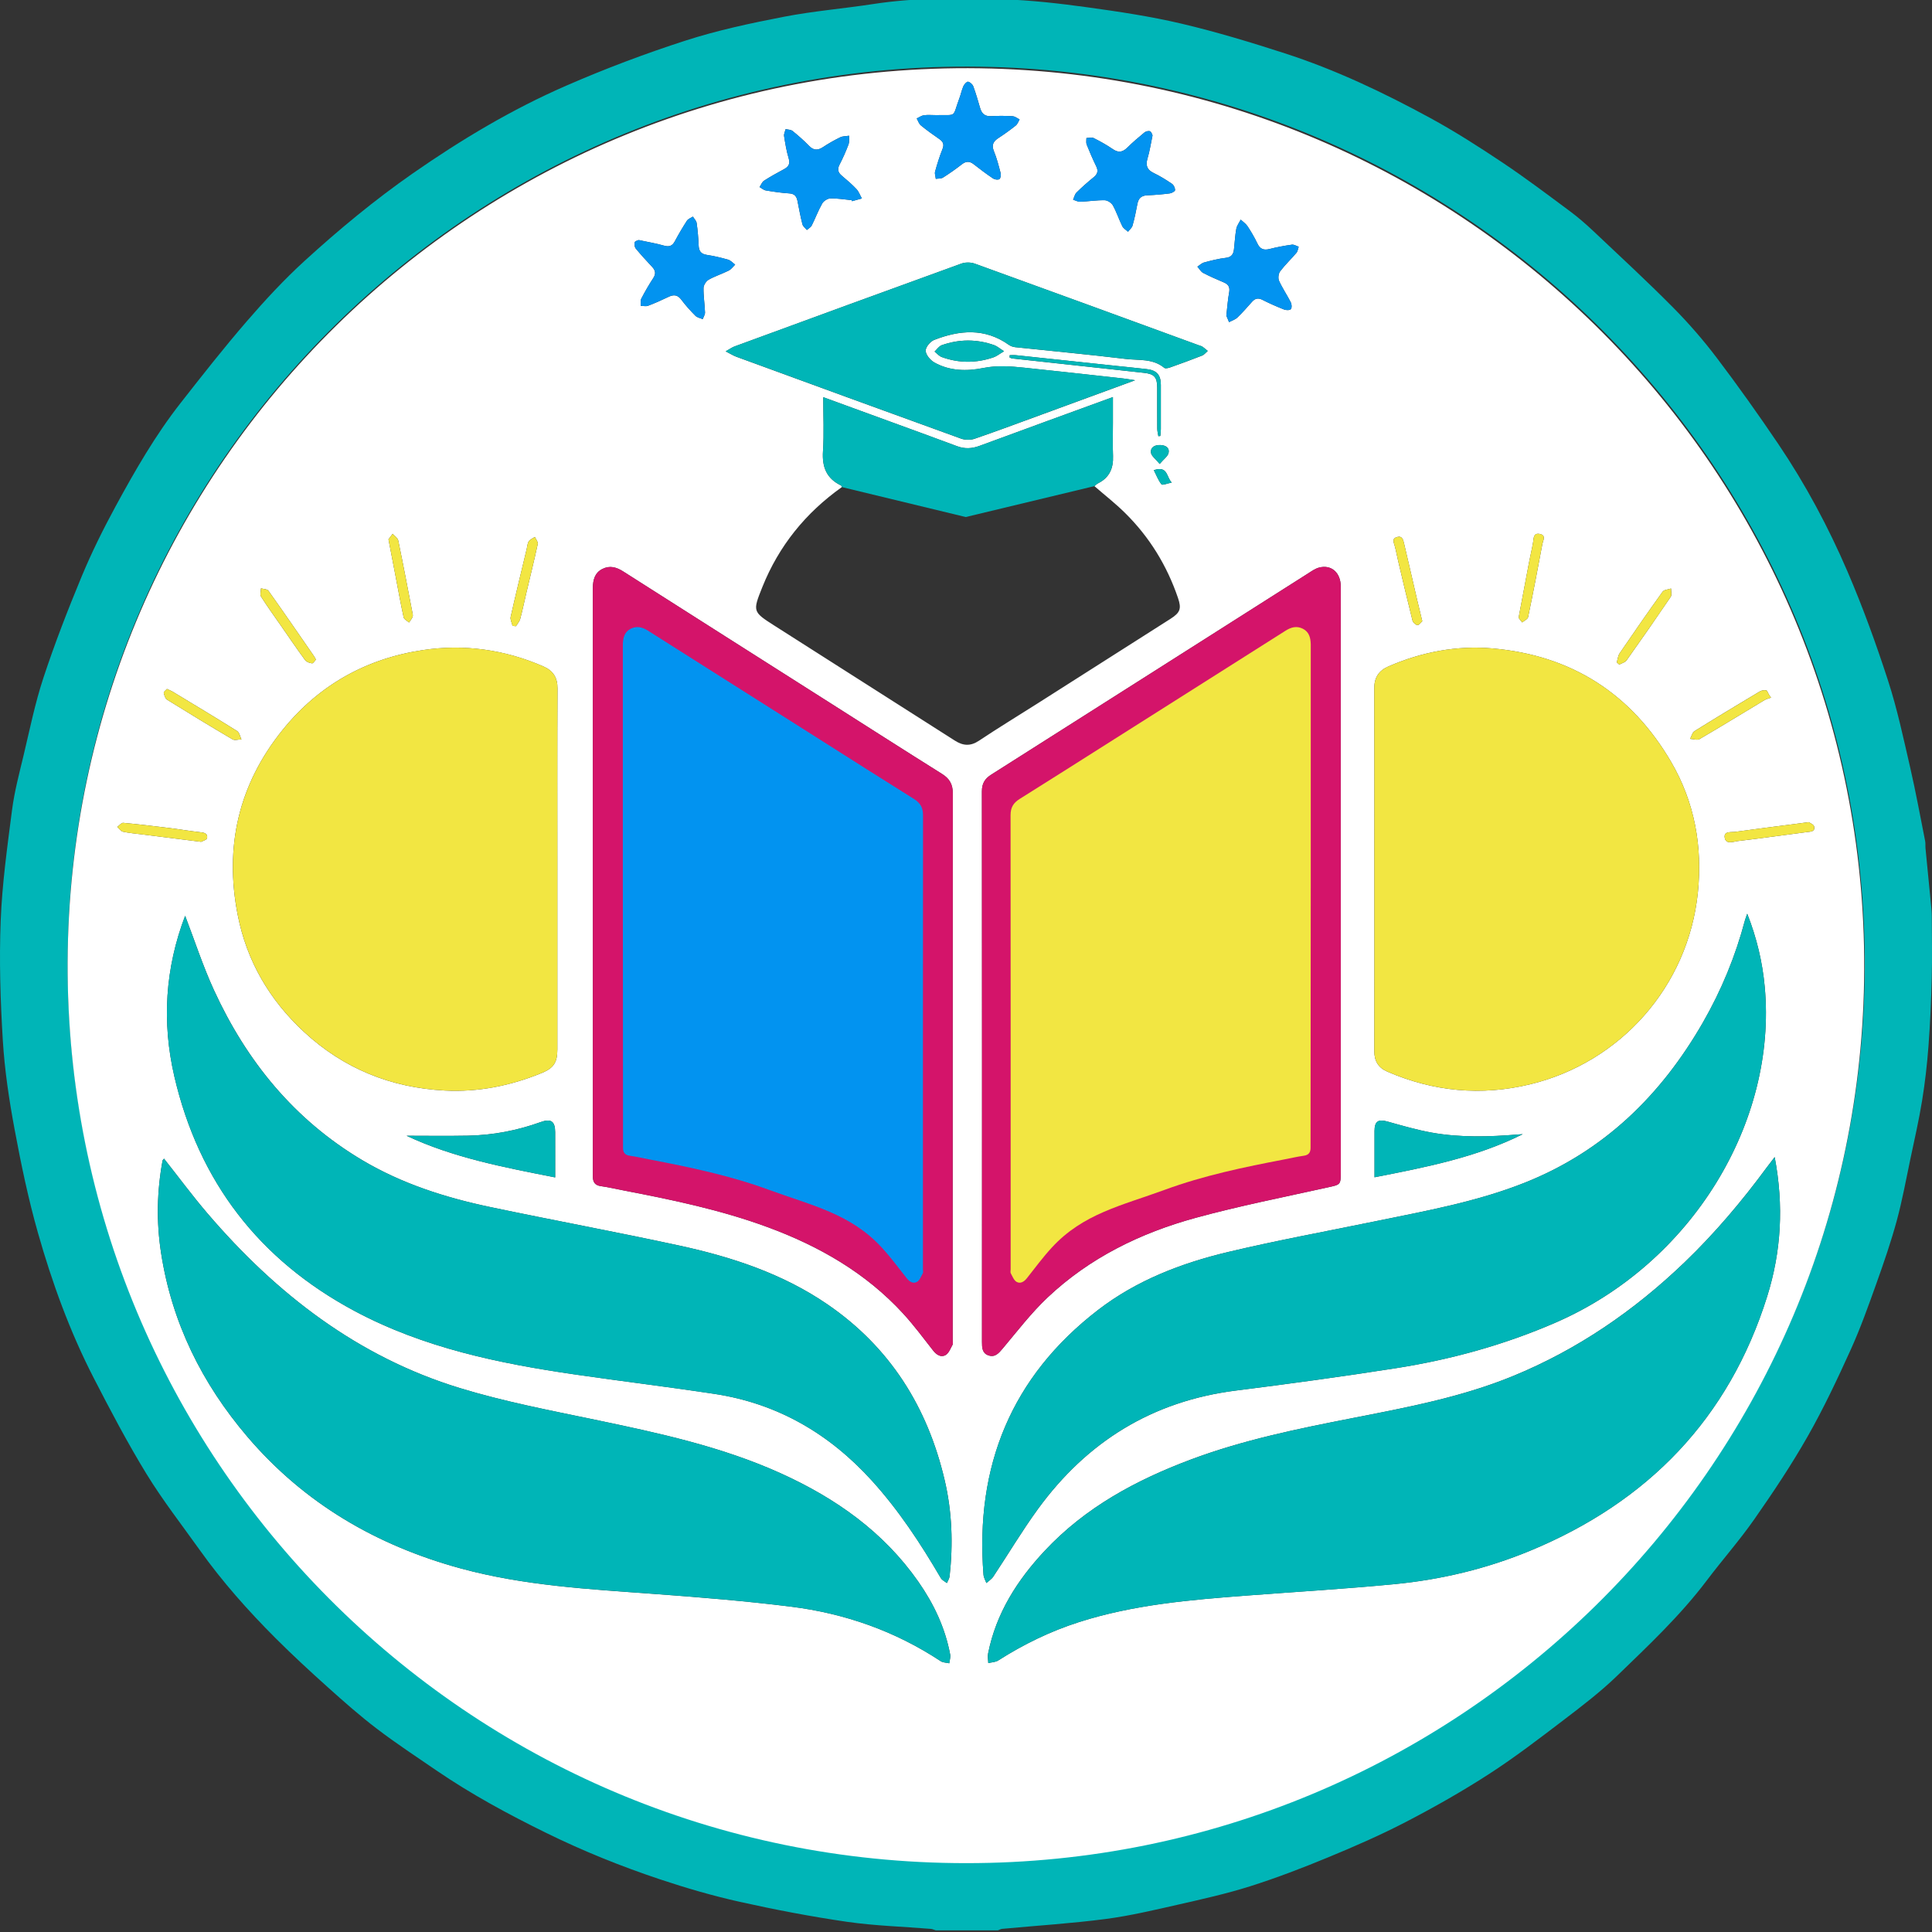 <svg width="1216" height="1216" viewBox="0 0 1216 1216" fill="none" xmlns="http://www.w3.org/2000/svg">
<rect x="0" y="0" width="1216" height="1216" fill="#333333" stroke="none"/>
<g>
<path d="M589.064 1215C588.004 1214.67 586.964 1214.13 585.883 1214.04C568.318 1212.6 550.613 1212.11 533.208 1209.6C510.551 1206.31 487.995 1201.99 465.648 1197.02C448.663 1193.23 431.858 1188.35 415.343 1182.83C390.856 1174.66 366.949 1165.02 343.703 1153.59C319.866 1141.88 296.609 1129.31 274.692 1114.33C262.109 1105.72 249.355 1097.33 237.241 1088.1C226.568 1079.98 216.465 1071.05 206.472 1062.08C195.229 1051.99 184.096 1041.73 173.413 1031.04C156.158 1013.79 139.953 995.555 125.759 975.644C114.415 959.72 102.332 944.245 92.149 927.601C80.155 908 69.432 887.59 58.909 867.14C43.945 838.059 32.802 807.349 23.889 775.979C17.787 754.501 13.216 732.522 9.135 710.554C5.714 692.152 2.913 673.5 1.772 654.838C0.242 629.803 -0.548 604.607 0.432 579.572C1.342 556.235 4.593 532.967 7.584 509.76C9.065 498.301 12.066 487.022 14.766 475.743C18.697 459.319 22.028 442.666 27.31 426.661C34.402 405.162 42.614 383.993 51.297 363.074C57.569 347.968 64.861 333.223 72.673 318.847C84.937 296.279 97.74 273.961 113.645 253.681C127.229 236.338 140.843 218.985 155.247 202.321C166.751 189.004 178.784 175.987 191.778 164.138C213.314 144.497 235.731 125.906 259.758 109.162C290.337 87.863 322.166 68.841 356.246 53.986C380.803 43.276 405.991 33.766 431.488 25.544C451.634 19.04 472.54 14.595 493.366 10.559C511.922 6.962 530.867 5.423 549.573 2.546C576.721 -1.63 604.059 -1.35 631.327 -0.441C649.052 0.149 666.797 2.167 684.382 4.594C704.258 7.332 724.184 10.309 743.679 14.904C765.576 20.069 787.192 26.623 808.608 33.546C840.488 43.846 870.697 58.212 900.045 74.186C915.7 82.708 930.774 92.368 945.609 102.279C960.173 112.009 974.177 122.599 988.241 133.039C993.553 136.975 998.544 141.39 1003.36 145.926C1020.03 161.671 1036.9 177.245 1053.03 193.529C1062.92 203.51 1072.21 214.229 1080.69 225.428C1094.07 243.091 1106.92 261.193 1119.33 279.565C1136.39 304.831 1150.77 331.724 1162.79 359.667C1172.43 382.065 1180.78 405.102 1188.31 428.3C1194.1 446.132 1198.01 464.614 1202.23 482.916C1205.78 498.321 1208.62 513.906 1211.7 529.421C1211.99 530.869 1211.77 532.408 1211.91 533.896C1213.13 546.554 1214.39 559.212 1215.61 571.869C1215.77 573.518 1215.87 575.186 1215.87 576.844C1215.9 589.662 1216.17 602.489 1215.84 615.307C1215.47 629.703 1214.86 644.109 1213.78 658.474C1212.92 669.973 1211.6 681.472 1209.75 692.851C1207.77 705.039 1205 717.097 1202.45 729.185C1199.69 742.273 1197.31 755.46 1193.81 768.347C1190.22 781.534 1185.75 794.511 1181.15 807.399C1176.1 821.525 1171.07 835.731 1164.89 849.378C1156.52 867.86 1147.84 886.302 1137.82 903.924C1127.62 921.877 1116.1 939.14 1104.26 956.083C1094.9 969.5 1083.99 981.818 1074.13 994.895C1057.52 1016.9 1037.49 1035.69 1017.81 1054.75C1007.39 1064.84 995.733 1073.74 984.17 1082.56C968.785 1094.29 953.381 1106.11 937.146 1116.6C920.241 1127.52 902.646 1137.5 884.771 1146.78C868.836 1155.05 852.291 1162.25 835.686 1169.11C819.662 1175.74 803.417 1181.96 786.892 1187.2C772.068 1191.89 756.813 1195.29 741.629 1198.74C726.434 1202.18 711.2 1205.82 695.775 1207.83C674.199 1210.63 652.433 1211.99 630.746 1214.02C629.836 1214.11 628.966 1214.64 628.076 1214.97H589.064V1215ZM608.42 1171.47C916.64 1171.6 1168.57 923.955 1173.61 616.206C1178.73 303.092 928.484 46.573 616.852 41.968C300.42 37.282 43.985 291.334 42.574 604.258C41.164 916.032 293.998 1171.68 608.42 1171.47Z" fill="#00B5B7"/>
<path d="M608.242 1172.66C293.913 1172.87 41.153 917.169 42.562 605.355C43.972 292.383 300.333 38.292 616.673 42.978C928.213 47.594 1178.38 304.153 1173.26 617.306C1168.23 925.102 916.372 1172.79 608.242 1172.66ZM843.883 554.447V498.014C843.883 455.059 843.893 412.104 843.873 369.16C843.873 360.457 838.013 355.221 830.253 357.229C827.763 357.869 825.493 359.528 823.263 360.946C756.813 403.142 690.393 445.397 623.913 487.542C619.823 490.13 618.013 493.138 618.013 498.074C618.113 613.609 618.102 729.153 618.062 844.688C618.062 848.186 618.203 851.663 621.983 853.032C626.143 854.54 628.503 851.863 631.062 848.815C640.262 837.874 649.013 826.394 659.363 816.632C685.803 791.672 717.793 776.025 752.513 766.523C779.863 759.039 807.773 753.543 835.483 747.399C843.813 745.55 843.893 745.9 843.893 737.257C843.893 676.327 843.893 615.397 843.893 554.457L843.883 554.447ZM373.133 554.697C373.133 615.297 373.133 675.897 373.133 736.497C373.133 737.826 373.133 739.165 373.133 740.494C373.133 743.951 374.443 746.05 378.233 746.569C383.163 747.249 388.023 748.408 392.913 749.347C423.443 755.222 453.863 761.567 483.133 772.358C515.573 784.318 544.983 801.154 568.562 826.883C575.293 834.227 581.233 842.301 587.403 850.144C589.513 852.822 592.322 854.49 595.122 852.882C597.182 851.703 598.273 848.685 599.543 846.357C599.963 845.588 599.622 844.399 599.622 843.4C599.622 728.694 599.603 613.978 599.693 499.273C599.693 493.637 597.622 490.04 592.872 487.073C568.892 472.055 545.063 456.788 521.173 441.61C478.183 414.303 435.173 387.015 392.223 359.647C387.973 356.94 383.753 355.761 379.103 358.109C374.303 360.537 373.242 365.023 373.122 369.889C373.092 371.218 373.122 372.557 373.122 373.886C373.122 434.156 373.122 494.417 373.122 554.687L373.133 554.697ZM1116.99 728.264C1114.88 731.022 1113.46 732.801 1112.11 734.629C1096.39 755.981 1079.35 776.185 1060.19 794.57C1028.53 824.945 992.953 849.395 952.233 866.101C919.573 879.5 885.082 885.915 850.672 892.659C816.432 899.364 782.273 906.348 749.473 918.648C714.983 931.577 683.123 948.763 657.613 976.001C640.283 994.505 626.973 1015.32 621.923 1040.62C621.533 1042.58 621.973 1044.69 622.023 1046.74C624.123 1046.22 626.543 1046.21 628.273 1045.1C644.203 1034.94 661.033 1026.74 679.033 1020.97C713.553 1009.91 749.343 1006.93 785.173 1004.21C816.023 1001.87 846.923 1000.03 877.703 997.063C907.103 994.225 935.773 987.341 963.083 976.031C1037.09 945.376 1088.14 892.949 1112.27 815.922C1121.08 787.795 1122.8 758.949 1116.98 728.264H1116.99ZM103.243 729.253C102.723 729.903 102.383 730.133 102.333 730.423C98.743 749.717 98.382 769.131 101.353 788.475C108.103 832.359 127.063 870.697 155.723 904.289C191.523 946.245 236.993 972.723 289.923 987.161C329.693 998.012 370.543 1000.21 411.343 1003.19C440.183 1005.3 469.043 1007.64 497.733 1011.22C531.633 1015.45 563.353 1026.56 592.062 1045.53C593.523 1046.5 595.653 1046.45 597.473 1046.87C597.683 1045.02 598.363 1043.1 598.033 1041.35C594.893 1024.56 587.733 1009.46 578.023 995.555C556.123 964.19 526.103 943.058 491.703 927.44C454.193 910.414 414.273 901.881 374.233 893.528C345.803 887.603 317.113 882.128 289.403 873.645C225.083 853.961 173.923 814.334 130.683 763.835C121.183 752.744 112.493 740.974 103.233 729.253H103.243ZM865.032 547.203C865.032 585.342 865.073 623.47 864.993 661.609C864.983 667.804 867.492 672.021 873.182 674.479C902.242 687.038 932.193 689.916 963.003 682.482C1019.78 668.783 1062.5 621.052 1068.63 561.871C1071.63 532.905 1066.65 504.958 1051.77 479.499C1026.65 436.524 989.053 412.464 939.463 408.118C916.863 406.139 894.893 410.336 873.953 419.418C867.703 422.126 864.943 426.482 864.963 433.297C865.083 471.266 865.022 509.234 865.022 547.203H865.032ZM350.802 547.703C350.802 509.564 350.713 471.426 350.883 433.297C350.913 426.393 348.133 422.106 341.923 419.408C317.583 408.847 292.133 405.25 266.063 409.177C230.413 414.542 200.643 431.199 177.883 459.385C150.143 493.747 141.153 532.925 149.643 576.009C155.363 605.026 169.703 629.466 191.393 649.529C216.343 672.61 246.073 684.59 279.843 686.379C300.973 687.498 321.323 683.381 340.893 675.378C348.393 672.31 350.793 668.823 350.793 660.62C350.793 622.981 350.793 585.342 350.793 547.713L350.802 547.703ZM1099.71 575.11C1099.03 577.069 1098.58 578.108 1098.29 579.197C1092.31 601.808 1083.47 623.281 1071.83 643.534C1045.5 689.346 1009.53 724.547 959.733 744.371C929.273 756.491 897.163 762.196 865.263 768.751C834.513 775.066 803.603 780.741 773.073 787.985C743.613 794.979 715.312 805.87 691.122 824.495C636.472 866.571 613.683 922.914 619.013 991.128C619.153 992.917 620.203 994.625 620.823 996.374C622.283 995.045 624.103 993.946 625.163 992.347C634.553 978.219 643.233 963.591 653.203 949.892C684.093 907.427 725.252 881.868 777.872 875.223C811.512 870.977 845.123 866.401 878.623 861.145C913.203 855.719 946.753 846.487 979.013 832.479C1065.24 795.029 1118.57 705.883 1110.73 621.122C1109.3 605.665 1105.82 590.687 1099.72 575.12L1099.71 575.11ZM116.523 576.399C103.953 609.342 101.773 643.294 109.763 677.616C125.153 743.781 163.163 793.021 223.093 825.095C266.573 848.366 314.063 858.157 362.273 865.152C391.393 869.378 420.623 872.895 449.713 877.322C489.303 883.337 521.883 902.311 548.673 931.817C565.683 950.551 579.443 971.504 592.153 993.236C592.933 994.575 594.673 995.345 595.963 996.384C596.553 994.965 597.522 993.596 597.682 992.127C599.952 971.794 599.243 951.531 594.583 931.627C583.813 885.635 560.203 847.966 520.833 820.978C492.493 801.554 460.433 791.063 427.283 783.898C387.823 775.356 348.103 768.032 308.593 759.718C280.333 753.773 252.943 745.04 227.953 730.173C185.143 704.714 155.153 667.834 134.613 623.071C127.663 607.913 122.493 591.946 116.533 576.399H116.523ZM700.473 249.918C671.703 260.429 644.053 270.461 616.473 280.652C611.703 282.411 607.203 282.631 602.423 280.852C587.943 275.447 573.423 270.181 558.913 264.875C545.543 259.979 532.163 255.103 518.153 249.998C518.153 261.798 518.723 272.939 517.983 284C517.323 293.971 520.232 301.235 529.432 305.602C529.642 305.702 529.683 306.151 529.863 306.591C507.113 322.718 490.212 343.551 479.802 369.539C473.692 384.797 473.693 385.027 487.293 393.699C525.183 417.86 563.113 441.97 601.003 466.15C606.123 469.417 610.773 469.807 616.163 466.21C628.293 458.116 640.773 450.533 653.093 442.709C680.943 425.004 708.783 407.288 736.613 389.553C742.803 385.606 743.753 383.168 741.423 376.334C734.463 355.911 723.422 337.935 708.052 322.788C702.072 316.883 695.403 311.687 688.833 305.982C689.613 305.362 690.283 304.613 691.133 304.193C698.283 300.626 700.833 294.731 700.533 286.997C700.253 280.013 700.473 273.009 700.473 266.014C700.473 260.919 700.473 255.813 700.473 249.938V249.918ZM714.363 239.336C710.963 238.817 709.003 238.447 707.023 238.227C686.193 235.929 665.373 233.591 644.523 231.423C635.973 230.534 627.593 229.874 618.793 231.653C608.593 233.711 597.733 233.581 588.133 228.176C585.583 226.737 582.753 223.419 582.613 220.832C582.493 218.573 585.513 214.916 587.963 213.957C603.953 207.742 619.853 206.334 634.883 216.995C636.033 217.814 637.563 218.374 638.973 218.523C662.133 220.991 685.323 223.12 708.443 225.917C716.663 226.917 725.602 225.518 732.802 231.533C733.502 232.112 735.382 231.653 736.552 231.243C743.282 228.855 750.003 226.417 756.643 223.799C757.983 223.27 758.993 221.881 760.153 220.882C759.063 219.992 758.023 219.023 756.863 218.244C756.193 217.794 755.332 217.624 754.552 217.334C707.582 200.169 660.623 182.963 613.593 165.967C611.063 165.047 607.633 164.998 605.113 165.907C557.463 183.163 509.882 200.608 462.302 218.064C460.742 218.633 459.362 219.673 456.742 221.141C459.772 222.69 461.522 223.829 463.432 224.529C510.552 241.774 557.683 259.02 604.883 276.076C607.433 276.995 610.843 277.045 613.403 276.166C627.853 271.2 642.173 265.835 656.533 260.589C675.393 253.685 694.243 246.76 714.383 239.366L714.363 239.336ZM771.863 198.68C772.153 199.379 772.863 201.068 773.562 202.756C775.332 201.807 777.413 201.188 778.812 199.849C782.053 196.751 785.012 193.344 787.992 189.987C789.912 187.819 791.843 187.339 794.573 188.728C799.003 190.976 803.573 192.984 808.203 194.813C809.473 195.313 811.793 195.343 812.463 194.573C813.183 193.734 813.013 191.476 812.403 190.257C810.073 185.67 807.123 181.394 805.023 176.718C804.293 175.109 804.663 172.172 805.733 170.743C808.833 166.646 812.633 163.079 815.963 159.152C816.803 158.163 816.933 156.584 817.393 155.285C815.963 154.826 814.452 153.807 813.122 153.997C808.372 154.666 803.632 155.555 798.992 156.734C795.292 157.674 793.043 156.714 791.383 153.227C789.603 149.49 787.493 145.883 785.223 142.426C784.153 140.787 782.363 139.628 780.893 138.25C779.943 140.158 778.503 141.976 778.133 143.985C777.353 148.211 777.173 152.558 776.673 156.844C776.323 159.922 775.142 161.89 771.492 162.3C766.912 162.809 762.373 163.988 757.903 165.187C756.353 165.597 755.053 166.936 753.643 167.845C754.843 169.184 755.783 170.993 757.273 171.782C761.523 174.02 765.973 175.909 770.393 177.807C773.323 179.056 774.213 180.934 773.613 184.132C772.783 188.528 772.503 193.014 771.853 198.69L771.863 198.68ZM536.052 126C536.112 126.209 536.182 126.419 536.242 126.629C538.312 126.06 540.393 125.48 542.463 124.91C541.333 122.912 540.543 120.594 539.013 118.965C536.183 115.948 532.983 113.26 529.812 110.572C527.443 108.564 526.883 106.556 528.393 103.638C530.523 99.521 532.413 95.265 534.043 90.928C534.663 89.28 534.323 87.271 534.413 85.423C532.533 85.733 530.452 85.633 528.812 86.432C525.082 88.231 521.463 90.309 518.003 92.587C514.713 94.745 512.093 94.765 509.223 91.798C505.993 88.46 502.473 85.383 498.863 82.455C497.783 81.586 495.963 81.616 494.483 81.236C494.123 82.705 493.293 84.244 493.503 85.623C494.233 90.359 495.023 95.125 496.403 99.701C497.463 103.208 496.243 104.977 493.393 106.516C489.163 108.804 484.923 111.112 480.893 113.72C479.623 114.539 478.993 116.358 478.073 117.726C479.373 118.456 480.603 119.625 481.983 119.855C486.883 120.674 491.833 121.413 496.783 121.723C500.173 121.933 501.393 123.711 501.963 126.619C502.913 131.485 503.812 136.381 505.052 141.177C505.402 142.516 506.873 143.565 507.823 144.744C508.863 143.825 510.303 143.106 510.883 141.956C513.193 137.37 514.973 132.514 517.503 128.068C518.413 126.479 520.883 124.92 522.673 124.881C527.123 124.781 531.583 125.56 536.043 125.99L536.052 126ZM402.003 151.079C401.543 151.309 399.783 151.648 399.503 152.478C399.113 153.627 399.403 155.515 400.173 156.455C403.443 160.431 406.953 164.228 410.473 167.995C412.563 170.233 412.963 172.301 411.163 175.039C408.433 179.196 405.953 183.522 403.653 187.929C403.003 189.178 403.363 190.946 403.253 192.475C404.803 192.495 406.523 192.974 407.863 192.465C412.203 190.816 416.453 188.928 420.633 186.909C423.933 185.311 426.433 185.421 428.823 188.638C431.493 192.225 434.533 195.572 437.693 198.75C438.803 199.869 440.723 200.189 442.273 200.878C442.793 199.469 443.783 198.04 443.733 196.651C443.553 191.516 442.713 186.38 442.793 181.264C442.823 179.466 444.402 176.978 445.992 176.068C450.012 173.79 454.513 172.381 458.663 170.303C460.243 169.514 461.383 167.835 462.713 166.556C461.243 165.487 459.913 163.908 458.273 163.439C453.833 162.15 449.283 161.101 444.713 160.401C440.923 159.812 439.853 157.713 439.713 154.256C439.523 149.62 439.133 144.964 438.473 140.378C438.273 138.949 436.923 137.68 436.103 136.331C434.823 137.18 433.113 137.75 432.353 138.929C429.643 143.096 427.123 147.402 424.783 151.788C423.173 154.806 421.223 155.555 417.883 154.596C412.963 153.187 407.873 152.348 402.003 151.089V151.079ZM725.413 85.193C725.123 84.664 724.772 83.055 723.872 82.645C722.972 82.236 721.213 82.645 720.363 83.335C716.633 86.392 712.953 89.54 709.513 92.927C706.603 95.794 703.943 96.294 700.423 93.876C696.603 91.258 692.503 88.97 688.363 86.892C687.143 86.282 685.333 86.852 683.793 86.872C683.823 88.251 683.483 89.779 683.963 90.978C685.803 95.595 687.773 100.181 689.953 104.647C691.363 107.535 690.862 109.523 688.372 111.541C684.622 114.579 680.993 117.786 677.562 121.174C676.442 122.273 676.103 124.161 675.403 125.68C676.893 126.139 678.393 127.019 679.853 126.969C685.003 126.769 690.143 125.94 695.273 126.02C697.053 126.05 699.542 127.648 700.432 129.237C702.762 133.413 704.242 138.06 706.372 142.366C707.072 143.775 708.733 144.704 709.963 145.853C710.943 144.564 712.423 143.415 712.823 141.966C714.073 137.51 715.033 132.964 715.863 128.408C716.543 124.701 718.493 123.022 722.283 122.892C726.933 122.732 731.583 122.323 736.193 121.733C737.453 121.573 739.533 120.454 739.573 119.695C739.643 118.366 738.763 116.447 737.663 115.698C733.963 113.18 730.113 110.792 726.083 108.864C721.753 106.795 720.983 103.938 722.293 99.571C723.623 95.145 724.283 90.519 725.413 85.173V85.193ZM588.973 72.464C586.473 72.464 583.943 72.214 581.483 72.553C579.923 72.773 578.483 73.862 576.983 74.552C577.833 76.031 578.363 77.909 579.603 78.928C583.323 81.986 587.263 84.784 591.223 87.531C593.623 89.19 594.383 90.888 593.203 93.826C591.353 98.422 589.882 103.198 588.552 107.974C588.172 109.353 588.822 111.022 588.992 112.561C590.532 112.321 592.352 112.521 593.562 111.751C597.633 109.173 601.593 106.396 605.383 103.428C608.073 101.33 610.333 101.37 612.973 103.458C616.883 106.546 620.893 109.533 625.023 112.321C626.053 113.01 628.103 113.33 629.003 112.75C629.793 112.251 630.103 110.133 629.793 108.944C628.593 104.297 627.383 99.601 625.573 95.175C623.963 91.248 625.173 88.99 628.413 86.882C632.173 84.434 635.823 81.796 639.333 79.008C640.453 78.119 640.963 76.46 641.753 75.161C640.273 74.452 638.822 73.233 637.302 73.143C632.822 72.873 628.293 72.853 623.812 73.103C619.953 73.323 617.953 71.594 616.923 68.097C615.573 63.491 614.263 58.855 612.593 54.358C612.123 53.09 610.593 51.701 609.323 51.431C608.543 51.271 606.943 52.96 606.413 54.139C605.333 56.537 604.823 59.194 603.893 61.672C599.163 74.332 602.803 72.224 588.983 72.464H588.973ZM255.903 714.845C285.063 728.594 316.902 734.649 349.432 741.064C349.432 731.082 349.473 721.8 349.423 712.517C349.383 705.693 346.773 703.904 340.283 706.242C325.453 711.588 310.143 714.486 294.413 714.795C281.483 715.045 268.553 714.845 255.913 714.845H255.903ZM958.393 713.866C957.403 713.926 956.412 713.966 955.422 714.046C937.302 715.525 919.163 716.094 901.203 712.877C891.773 711.188 882.503 708.481 873.263 705.893C867.483 704.274 865.173 705.693 865.123 711.788C865.093 715.285 865.123 718.772 865.123 722.269C865.123 728.324 865.123 734.389 865.123 740.984C897.573 734.629 929.122 728.494 958.402 713.876L958.393 713.866ZM631.953 221.071C629.053 219.243 627.553 217.874 625.783 217.245C614.783 213.348 603.683 213.388 592.713 217.265C590.963 217.884 589.703 219.902 588.213 221.281C589.713 222.46 591.043 224.119 592.753 224.738C603.563 228.655 614.493 228.625 625.343 224.898C627.263 224.239 628.933 222.85 631.943 221.071H631.953ZM635.513 223.549C635.483 224.039 635.452 224.519 635.432 225.008C636.012 225.218 636.573 225.568 637.163 225.628C664.763 228.655 692.353 231.673 719.953 234.66C726.423 235.36 728.313 237.348 728.343 243.883C728.373 252.536 728.313 261.188 728.383 269.851C728.393 271.41 728.833 272.979 729.073 274.537C729.493 274.487 729.913 274.447 730.323 274.398C730.433 272.989 730.623 271.58 730.633 270.171C730.663 260.849 730.663 251.526 730.633 242.204C730.613 235.989 728.043 233.062 721.863 232.342C715.253 231.573 708.633 230.933 702.023 230.234C681.203 228.016 660.372 225.778 639.552 223.579C638.222 223.439 636.863 223.559 635.513 223.559V223.549ZM198.833 415.142C198.263 414.113 197.983 413.503 197.613 412.964C188.093 399.205 178.623 385.406 168.923 371.777C168.173 370.718 165.853 370.778 164.253 370.319C164.223 372.057 163.503 374.245 164.283 375.474C168.283 381.769 172.663 387.814 176.913 393.939C181.923 401.143 186.853 408.417 192.043 415.482C192.903 416.651 194.893 417.32 196.443 417.5C197.153 417.58 198.073 415.931 198.823 415.142H198.833ZM1017.59 416.88C1018.12 417.35 1018.64 417.82 1019.17 418.289C1020.72 417.43 1022.8 416.96 1023.73 415.661C1033.14 402.432 1042.42 389.103 1051.53 375.664C1052.37 374.425 1051.72 372.197 1051.76 370.419C1049.95 371.058 1047.37 371.148 1046.45 372.427C1037.27 385.196 1028.31 398.136 1019.44 411.135C1018.35 412.734 1018.19 414.952 1017.6 416.88H1017.59ZM105.083 433.637C104.343 434.476 102.963 435.405 103.083 436.045C103.373 437.583 103.973 439.632 105.143 440.361C118.783 448.844 132.503 457.197 146.343 465.341C147.733 466.16 150.063 465.39 151.963 465.35C151.093 463.572 150.693 461.034 149.263 460.135C135.803 451.682 122.173 443.508 108.573 435.275C107.603 434.686 106.513 434.296 105.093 433.637H105.083ZM1114.7 439.102C1114.24 438.453 1113.79 437.813 1113.33 437.164C1112.77 436.234 1112.35 434.646 1111.64 434.506C1110.37 434.266 1108.73 434.536 1107.6 435.205C1093.83 443.439 1080.09 451.702 1066.48 460.195C1065.11 461.054 1064.65 463.372 1063.77 465.021C1065.77 465.121 1068.24 466.03 1069.69 465.181C1083.39 457.177 1096.91 448.854 1110.51 440.691C1111.77 439.931 1113.29 439.612 1114.7 439.092V439.102ZM895.182 390.982C893.942 385.836 892.873 381.519 891.863 377.193C889.143 365.483 886.503 353.762 883.713 342.062C883.193 339.894 882.673 337.086 879.343 337.995C875.883 338.934 877.213 341.332 877.843 343.611C878.723 346.778 879.272 350.035 880.032 353.233C882.992 365.732 885.922 378.242 889.062 390.692C889.363 391.861 891.083 393.38 892.193 393.43C893.213 393.48 894.312 391.741 895.172 390.972L895.182 390.982ZM955.792 388.873C956.282 389.503 957.162 390.632 958.052 391.761C959.332 390.662 961.502 389.753 961.772 388.454C964.962 373.146 967.933 357.789 970.763 342.412C971.163 340.243 973.382 336.816 969.032 336.057C965.022 335.367 965.372 338.685 964.932 341.303C964.232 345.519 963.193 349.686 962.393 353.892C960.233 365.223 958.112 376.554 955.792 388.883V388.873ZM322.603 393.919C323.323 393.989 324.043 394.049 324.763 394.119C325.673 392.6 326.983 391.191 327.423 389.543C328.913 383.967 330.063 378.312 331.393 372.687C333.773 362.575 336.293 352.493 338.463 342.332C338.733 341.063 337.293 339.414 336.643 337.945C335.333 338.845 333.642 339.494 332.812 340.723C331.952 342.012 331.903 343.85 331.523 345.449C328.113 359.707 324.623 373.956 321.413 388.264C321.033 389.972 322.173 392.021 322.603 393.909V393.919ZM244.513 339.474C246.133 347.887 247.543 355.171 248.933 362.445C250.603 371.178 252.153 379.931 254.063 388.604C254.343 389.863 256.283 390.752 257.453 391.811C258.233 390.602 259.223 389.483 259.713 388.164C260.023 387.325 259.693 386.206 259.503 385.236C256.603 370.199 253.763 355.151 250.653 340.163C250.323 338.585 248.343 337.356 247.123 335.967C246.123 337.316 245.113 338.655 244.513 339.464V339.474ZM1138.45 517.468C1134.11 518.037 1131.15 518.437 1128.2 518.817C1116.24 520.375 1104.26 521.874 1092.32 523.543C1089.64 523.922 1084.88 522.953 1085.53 527.17C1086.24 531.776 1091.08 529.678 1093.94 529.348C1108.4 527.679 1122.81 525.551 1137.25 523.713C1139.67 523.403 1142.48 523.553 1141.83 520.215C1141.57 518.906 1139.17 518.007 1138.46 517.468H1138.45ZM126.573 529.847C127.273 529.438 130.163 528.658 130.343 527.479C130.833 524.122 127.963 524.002 125.323 523.703C119.093 523.003 112.903 521.924 106.673 521.155C96.983 519.956 87.282 518.787 77.552 517.897C76.392 517.797 75.073 519.576 73.823 520.485C75.013 521.524 76.062 523.193 77.412 523.483C81.442 524.342 85.593 524.682 89.692 525.201C101.523 526.69 113.343 528.179 126.573 529.837V529.847ZM729.903 292.013C732.553 288.876 735.022 287.217 735.492 285.109C736.242 281.721 733.573 280.223 730.343 280.113C726.933 279.993 723.982 281.362 724.432 284.959C724.692 287.027 727.303 288.806 729.913 292.013H729.903ZM726.213 295.91C727.853 299.137 729.013 302.345 731.043 304.852C731.623 305.572 734.702 304.273 737.492 303.723C733.972 300.126 735.163 293.022 726.213 295.91Z" fill="white"/>
<path d="M843.882 554.445C843.882 615.375 843.882 676.305 843.882 737.245C843.882 745.888 843.802 745.538 835.472 747.386C807.762 753.531 779.852 759.027 752.502 766.511C717.782 776.013 685.792 791.66 659.352 816.619C649.002 826.381 640.252 837.862 631.052 848.803C628.492 851.851 626.142 854.528 621.972 853.02C618.202 851.651 618.052 848.174 618.052 844.676C618.082 729.141 618.102 613.596 618.002 498.062C618.002 493.126 619.812 490.128 623.902 487.53C690.392 445.385 756.802 403.14 823.252 360.934C825.482 359.515 827.752 357.867 830.242 357.217C837.992 355.209 843.852 360.445 843.862 369.148C843.882 412.102 843.872 455.057 843.872 498.001C843.872 516.816 843.872 535.631 843.872 554.435L843.882 554.445Z" fill="#D4146A"/>
<path d="M373.132 554.697C373.132 494.427 373.132 434.166 373.132 373.896C373.132 372.567 373.102 371.228 373.132 369.899C373.252 365.023 374.313 360.547 379.113 358.119C383.763 355.761 387.983 356.95 392.233 359.658C435.183 387.025 478.192 414.313 521.182 441.62C545.072 456.798 568.902 472.055 592.882 487.083C597.632 490.06 599.712 493.647 599.702 499.283C599.602 613.989 599.632 728.704 599.632 843.41C599.632 844.409 599.972 845.598 599.552 846.367C598.272 848.695 597.192 851.713 595.132 852.892C592.332 854.491 589.523 852.832 587.413 850.154C581.243 842.311 575.302 834.237 568.572 826.893C544.982 801.155 515.582 784.318 483.142 772.368C453.872 761.577 423.453 755.222 392.923 749.357C388.033 748.418 383.172 747.259 378.242 746.579C374.442 746.06 373.132 743.962 373.142 740.504C373.142 739.176 373.142 737.837 373.142 736.508C373.142 675.908 373.142 615.307 373.142 554.707L373.132 554.697Z" fill="#D4146A"/>
<path d="M392.011 559.056C392.011 508.979 392.011 458.911 392.011 408.834C392.011 407.73 391.986 406.618 392.011 405.513C392.111 401.462 392.995 397.743 396.998 395.726C400.876 393.766 404.395 394.754 407.939 397.004C443.755 419.743 479.622 442.415 515.471 465.104C535.394 477.714 555.266 490.391 575.263 502.877C579.224 505.351 580.958 508.332 580.95 513.014C580.867 608.319 580.892 703.632 580.892 798.937C580.892 799.768 581.175 800.755 580.825 801.395C579.758 803.329 578.857 805.836 577.139 806.816C574.804 808.144 572.461 806.766 570.701 804.541C565.556 798.024 560.603 791.316 554.99 785.214C535.319 763.829 510.908 758.774 483.856 748.845C459.447 739.879 434.08 734.599 408.621 729.726C404.543 728.946 400.49 727.983 396.379 727.418C393.21 726.986 392.118 725.243 392.126 722.37C392.126 721.266 392.126 720.154 392.126 719.05C392.126 668.699 392.019 609.415 392.019 559.064L392.011 559.056Z" fill="#0293F0"/>
<path d="M824.989 559.056C824.989 508.979 824.989 458.911 824.989 408.834C824.989 407.73 825.014 406.618 824.989 405.513C824.889 401.462 824.005 397.743 820.002 395.726C816.124 393.766 812.605 394.754 809.061 397.004C773.245 419.743 737.378 442.415 701.529 465.104C681.606 477.714 661.734 490.391 641.737 502.877C637.776 505.351 636.042 508.332 636.05 513.014C636.133 608.319 636.108 703.632 636.108 798.937C636.108 799.768 635.825 800.755 636.175 801.395C637.242 803.329 638.143 805.836 639.861 806.816C642.196 808.144 644.539 806.766 646.299 804.541C651.444 798.024 656.397 791.316 662.01 785.214C681.681 763.829 706.092 758.774 733.144 748.845C757.553 739.879 782.92 734.599 808.379 729.726C812.457 728.946 816.51 727.983 820.621 727.418C823.79 726.986 824.882 725.243 824.874 722.37C824.874 721.266 824.874 720.154 824.874 719.05C824.874 668.699 824.981 609.415 824.981 559.064L824.989 559.056Z" fill="#F2E642"/>
<path d="M1116.99 728.266C1122.81 758.95 1121.1 787.797 1112.28 815.924C1088.15 892.94 1037.1 945.377 963.091 976.032C935.781 987.343 907.121 994.227 877.711 997.065C846.921 1000.04 816.031 1001.88 785.181 1004.21C749.341 1006.92 713.561 1009.91 679.041 1020.97C661.031 1026.74 644.201 1034.95 628.281 1045.11C626.551 1046.2 624.131 1046.22 622.031 1046.74C621.981 1044.7 621.541 1042.58 621.931 1040.62C626.981 1015.32 640.301 994.517 657.621 976.002C683.131 948.764 714.981 931.578 749.481 918.649C782.281 906.349 816.441 899.365 850.681 892.66C885.091 885.926 919.581 879.501 952.241 866.102C992.961 849.396 1028.54 824.946 1060.2 794.571C1079.36 776.186 1096.4 755.983 1112.12 734.63C1113.47 732.802 1114.88 731.023 1117 728.266H1116.99Z" fill="#00B5B7"/>
<path d="M103.242 729.25C112.512 740.97 121.202 752.741 130.692 763.832C173.932 814.33 225.092 853.958 289.412 873.641C317.122 882.124 345.812 887.59 374.242 893.525C414.282 901.878 454.202 910.411 491.712 927.437C526.112 943.054 556.132 964.187 578.032 995.551C587.742 1009.46 594.902 1024.56 598.042 1041.34C598.372 1043.09 597.692 1045.02 597.482 1046.87C595.662 1046.45 593.532 1046.49 592.072 1045.53C563.362 1026.57 531.642 1015.45 497.742 1011.22C469.052 1007.64 440.192 1005.29 411.352 1003.18C370.542 1000.2 329.702 997.999 289.932 987.158C237.002 972.72 191.532 946.242 155.732 904.286C127.062 870.694 108.112 832.345 101.362 788.471C98.382 769.127 98.743 749.713 102.342 730.419C102.392 730.139 102.732 729.909 103.252 729.25H103.242Z" fill="#00B5B7"/>
<path d="M865.033 547.199C865.033 509.23 865.093 471.262 864.973 433.293C864.953 426.479 867.703 422.122 873.963 419.414C894.903 410.332 916.863 406.135 939.473 408.114C989.063 412.46 1026.66 436.52 1051.78 479.495C1066.66 504.954 1071.65 532.911 1068.64 561.867C1062.5 621.049 1019.79 668.779 963.013 682.478C932.203 689.912 902.253 687.034 873.193 674.475C867.503 672.017 864.993 667.8 865.003 661.605C865.083 623.467 865.043 585.338 865.043 547.199H865.033Z" fill="#F2E642"/>
<path d="M350.803 547.702C350.803 585.341 350.803 622.98 350.803 660.609C350.803 668.812 348.403 672.3 340.903 675.367C321.333 683.38 300.973 687.487 279.853 686.368C246.073 684.589 216.343 672.599 191.403 649.518C169.713 629.455 155.373 605.015 149.653 575.999C141.163 532.914 150.153 493.726 177.893 459.375C200.653 431.188 230.423 414.541 266.073 409.166C292.143 405.239 317.593 408.826 341.933 419.397C348.133 422.085 350.923 426.372 350.893 433.286C350.723 471.425 350.813 509.563 350.813 547.692L350.803 547.702Z" fill="#F2E642"/>

<path d="M1099.71 575.108C1105.81 590.675 1109.29 605.653 1110.72 621.11C1118.56 705.87 1065.23 795.017 979.003 832.466C946.743 846.474 913.193 855.717 878.613 861.132C845.113 866.388 811.503 870.964 777.863 875.211C725.243 881.855 684.083 907.414 653.193 949.879C643.223 963.578 634.543 978.206 625.153 992.334C624.093 993.933 622.273 995.032 620.813 996.361C620.193 994.613 619.143 992.904 619.003 991.116C613.673 922.902 636.463 866.568 691.113 824.483C715.303 805.858 743.603 794.967 773.063 787.973C803.593 780.719 834.503 775.053 865.253 768.738C897.153 762.184 929.263 756.479 959.723 744.358C1009.53 724.545 1045.49 689.334 1071.82 643.521C1083.46 623.268 1092.3 601.796 1098.28 579.184C1098.57 578.095 1099.01 577.056 1099.7 575.098L1099.71 575.108Z" fill="#00B5B7"/>
<path d="M116.521 576.398C122.481 591.946 127.651 607.913 134.601 623.07C155.131 667.843 185.121 704.713 227.941 730.172C252.931 745.04 280.331 753.773 308.581 759.718C348.091 768.031 387.811 775.355 427.271 783.898C460.411 791.072 492.481 801.563 520.821 820.977C560.201 847.965 583.811 885.634 594.571 931.626C599.231 951.53 599.941 971.803 597.671 992.127C597.511 993.585 596.541 994.964 595.951 996.383C594.661 995.344 592.921 994.575 592.141 993.236C579.431 971.494 565.671 950.541 548.661 931.816C521.871 902.32 489.291 883.336 449.701 877.321C420.611 872.905 391.381 869.388 362.261 865.151C314.051 858.157 266.561 848.365 223.081 825.094C163.151 793.02 125.151 743.791 109.751 677.615C101.761 643.283 103.941 609.331 116.511 576.398H116.521Z" fill="#00B5B7"/>
<path d="M700.472 265.991V249.915V249.895C671.702 260.406 644.052 270.438 616.472 280.629C611.692 282.398 607.202 282.618 602.422 280.829C587.952 275.424 573.422 270.158 558.912 264.852C545.542 259.966 532.162 255.09 518.152 249.974C518.152 261.765 518.712 272.916 517.982 283.976C517.322 293.948 520.232 301.212 529.432 305.579C529.642 305.679 529.682 306.128 529.862 306.568L607.832 325.422L688.832 305.958C689.612 305.339 690.292 304.59 691.132 304.17C698.292 300.613 700.842 294.708 700.532 286.974C700.252 279.99 700.472 272.986 700.472 265.991Z" fill="#00B5B7"/>
<path d="M714.363 239.335C694.223 246.729 675.373 253.653 656.513 260.557C642.163 265.813 627.843 271.168 613.383 276.134C610.833 277.014 607.413 276.964 604.863 276.044C557.663 258.988 510.543 241.743 463.413 224.497C461.503 223.797 459.753 222.658 456.723 221.11C459.343 219.641 460.733 218.602 462.283 218.032C509.863 200.577 557.443 183.131 605.093 165.875C607.613 164.966 611.043 165.016 613.573 165.935C660.603 182.941 707.563 200.147 754.533 217.303C755.313 217.593 756.173 217.762 756.843 218.212C758.003 219.001 759.043 219.961 760.133 220.85C758.973 221.839 757.963 223.238 756.623 223.767C749.983 226.385 743.263 228.823 736.533 231.211C735.363 231.631 733.483 232.091 732.783 231.501C725.583 225.486 716.633 226.885 708.423 225.886C685.313 223.088 662.113 220.96 638.953 218.492C637.543 218.342 636.013 217.782 634.863 216.963C619.833 206.302 603.933 207.711 587.943 213.926C585.493 214.875 582.473 218.542 582.593 220.8C582.733 223.388 585.563 226.705 588.113 228.144C597.713 233.559 608.573 233.679 618.773 231.621C627.583 229.842 635.953 230.502 644.503 231.391C665.343 233.559 686.173 235.897 707.003 238.196C708.983 238.415 710.943 238.785 714.343 239.305L714.363 239.335Z" fill="#00B5B7"/>
<path d="M771.862 198.679C772.512 193.003 772.792 188.507 773.622 184.121C774.222 180.923 773.332 179.055 770.402 177.796C765.982 175.897 761.532 174.009 757.282 171.771C755.792 170.991 754.842 169.173 753.652 167.834C755.062 166.925 756.362 165.596 757.912 165.176C762.382 163.977 766.922 162.798 771.502 162.289C775.152 161.879 776.332 159.91 776.682 156.833C777.172 152.547 777.362 148.21 778.142 143.974C778.512 141.955 779.942 140.147 780.902 138.238C782.362 139.617 784.152 140.786 785.232 142.415C787.502 145.872 789.622 149.479 791.392 153.216C793.052 156.703 795.302 157.662 799.002 156.723C803.652 155.544 808.392 154.655 813.132 153.985C814.472 153.795 815.972 154.815 817.402 155.274C816.942 156.583 816.802 158.162 815.972 159.141C812.632 163.068 808.842 166.635 805.742 170.732C804.672 172.15 804.302 175.088 805.032 176.707C807.132 181.373 810.082 185.659 812.412 190.246C813.032 191.464 813.202 193.723 812.472 194.562C811.812 195.331 809.482 195.301 808.212 194.802C803.582 192.983 799.012 190.975 794.582 188.717C791.852 187.328 789.932 187.818 788.002 189.976C785.022 193.333 782.062 196.74 778.822 199.838C777.422 201.177 775.342 201.796 773.572 202.745C772.862 201.057 772.162 199.368 771.872 198.669L771.862 198.679Z" fill="#0293F0"/>
<path d="M536.052 125.999C531.592 125.57 527.122 124.79 522.682 124.89C520.892 124.93 518.412 126.489 517.512 128.078C514.972 132.514 513.192 137.38 510.892 141.966C510.312 143.115 508.872 143.835 507.832 144.754C506.872 143.575 505.402 142.526 505.062 141.187C503.822 136.391 502.932 131.495 501.972 126.629C501.402 123.721 500.182 121.943 496.792 121.733C491.832 121.423 486.892 120.684 481.992 119.864C480.612 119.635 479.382 118.475 478.082 117.736C479.002 116.377 479.632 114.559 480.902 113.729C484.932 111.122 489.172 108.823 493.402 106.525C496.252 104.987 497.472 103.218 496.412 99.711C495.032 95.145 494.252 90.369 493.512 85.632C493.302 84.254 494.132 82.715 494.492 81.246C495.972 81.626 497.792 81.586 498.872 82.465C502.482 85.383 506.002 88.47 509.232 91.807C512.102 94.775 514.722 94.755 518.012 92.597C521.472 90.329 525.092 88.25 528.822 86.442C530.462 85.642 532.542 85.742 534.422 85.433C534.322 87.281 534.672 89.29 534.052 90.938C532.412 95.265 530.532 99.531 528.402 103.648C526.892 106.555 527.452 108.574 529.822 110.582C532.992 113.27 536.192 115.958 539.022 118.975C540.552 120.604 541.342 122.912 542.472 124.92C540.402 125.49 538.322 126.069 536.252 126.639C536.192 126.429 536.122 126.219 536.062 126.009L536.052 125.999Z" fill="#0293F0"/>
<path d="M402.003 151.074C407.863 152.333 412.953 153.173 417.883 154.581C421.223 155.541 423.173 154.801 424.783 151.774C427.123 147.387 429.643 143.081 432.353 138.914C433.123 137.735 434.833 137.166 436.103 136.316C436.923 137.655 438.263 138.924 438.473 140.363C439.133 144.959 439.523 149.605 439.713 154.242C439.853 157.699 440.913 159.807 444.713 160.387C449.283 161.096 453.833 162.145 458.273 163.424C459.923 163.904 461.243 165.472 462.713 166.542C461.373 167.82 460.243 169.489 458.663 170.288C454.513 172.367 450.013 173.776 445.993 176.054C444.403 176.963 442.823 179.451 442.793 181.249C442.703 186.375 443.543 191.501 443.733 196.637C443.783 198.026 442.793 199.454 442.273 200.863C440.723 200.174 438.803 199.854 437.693 198.735C434.543 195.558 431.493 192.21 428.823 188.623C426.423 185.406 423.933 185.296 420.633 186.895C416.453 188.913 412.203 190.802 407.863 192.45C406.523 192.96 404.803 192.49 403.253 192.46C403.363 190.931 403.003 189.163 403.653 187.914C405.953 183.508 408.433 179.181 411.163 175.025C412.963 172.287 412.563 170.219 410.473 167.98C406.953 164.213 403.443 160.427 400.173 156.44C399.403 155.501 399.113 153.612 399.503 152.463C399.783 151.634 401.543 151.294 402.003 151.064V151.074Z" fill="#0293F0"/>
<path d="M725.412 85.193C724.282 90.538 723.622 95.165 722.292 99.591C720.982 103.967 721.752 106.815 726.082 108.883C730.112 110.812 733.962 113.2 737.662 115.718C738.762 116.467 739.642 118.386 739.572 119.714C739.532 120.474 737.452 121.593 736.192 121.753C731.582 122.332 726.932 122.752 722.282 122.912C718.492 123.042 716.532 124.72 715.862 128.427C715.032 132.984 714.062 137.53 712.822 141.986C712.412 143.435 710.942 144.584 709.962 145.873C708.742 144.724 707.072 143.795 706.372 142.386C704.242 138.079 702.762 133.443 700.432 129.257C699.542 127.668 697.062 126.069 695.272 126.039C690.142 125.949 685.002 126.789 679.852 126.988C678.382 127.048 676.882 126.159 675.402 125.7C676.102 124.171 676.442 122.292 677.562 121.193C680.992 117.806 684.622 114.599 688.372 111.561C690.852 109.553 691.352 107.554 689.952 104.667C687.772 100.191 685.802 95.614 683.962 90.998C683.482 89.799 683.832 88.27 683.792 86.891C685.332 86.862 687.142 86.292 688.362 86.912C692.512 88.99 696.602 91.268 700.422 93.896C703.942 96.314 706.592 95.814 709.512 92.947C712.952 89.559 716.622 86.412 720.362 83.354C721.212 82.655 722.972 82.255 723.872 82.665C724.772 83.075 725.122 84.683 725.412 85.213V85.193Z" fill="#0293F0"/>
<path d="M588.973 72.461C602.793 72.221 599.153 74.33 603.883 61.67C604.813 59.192 605.313 56.534 606.403 54.136C606.933 52.957 608.533 51.269 609.313 51.428C610.583 51.698 612.113 53.087 612.583 54.356C614.253 58.852 615.563 63.489 616.913 68.095C617.933 71.592 619.943 73.311 623.803 73.101C628.293 72.851 632.813 72.871 637.293 73.141C638.813 73.231 640.263 74.45 641.743 75.159C640.953 76.468 640.443 78.117 639.323 79.006C635.813 81.804 632.163 84.441 628.403 86.879C625.153 88.988 623.953 91.246 625.563 95.173C627.383 99.599 628.583 104.295 629.783 108.941C630.093 110.13 629.783 112.249 628.993 112.748C628.093 113.318 626.053 113.008 625.013 112.318C620.883 109.541 616.873 106.553 612.963 103.456C610.323 101.367 608.073 101.328 605.373 103.426C601.573 106.383 597.623 109.171 593.553 111.749C592.343 112.518 590.523 112.318 588.983 112.558C588.803 111.02 588.153 109.351 588.543 107.972C589.873 103.186 591.343 98.42 593.193 93.824C594.373 90.886 593.613 89.188 591.213 87.529C587.253 84.781 583.313 81.983 579.593 78.926C578.353 77.907 577.823 76.038 576.973 74.549C578.463 73.85 579.913 72.761 581.473 72.551C583.923 72.211 586.463 72.461 588.963 72.461H588.973Z" fill="#0293F0"/>
<path d="M255.903 714.846C268.543 714.846 281.483 715.046 294.403 714.796C310.143 714.487 325.443 711.599 340.273 706.243C346.763 703.905 349.363 705.694 349.413 712.518C349.473 721.8 349.423 731.083 349.423 741.065C316.893 734.65 285.053 728.595 255.893 714.846H255.903Z" fill="#00B5B7"/>
<path d="M958.392 713.868C929.112 728.496 897.562 734.621 865.112 740.976C865.112 734.381 865.112 728.326 865.112 722.261C865.112 718.764 865.092 715.277 865.112 711.78C865.162 705.685 867.482 704.266 873.252 705.884C882.492 708.472 891.762 711.18 901.192 712.869C919.152 716.086 937.292 715.517 955.412 714.038C956.402 713.958 957.392 713.918 958.382 713.858L958.392 713.868Z" fill="#00B5B7"/>
<path d="M631.953 221.072C628.943 222.84 627.273 224.239 625.353 224.899C614.503 228.626 603.573 228.656 592.763 224.739C591.053 224.119 589.723 222.461 588.223 221.282C589.713 219.913 590.963 217.884 592.723 217.265C603.693 213.388 614.793 213.348 625.793 217.245C627.553 217.874 629.053 219.243 631.963 221.072H631.953Z" fill="#00B5B7"/>
<path d="M635.512 223.548C636.862 223.548 638.222 223.428 639.552 223.568C660.382 225.766 681.202 227.994 702.022 230.222C708.632 230.932 715.252 231.561 721.862 232.331C728.042 233.05 730.612 235.978 730.632 242.193C730.662 251.515 730.652 260.837 730.632 270.159C730.632 271.568 730.432 272.977 730.322 274.386C729.902 274.436 729.482 274.476 729.072 274.526C728.832 272.967 728.392 271.408 728.382 269.84C728.312 261.187 728.372 252.534 728.342 243.871C728.322 237.336 726.422 235.348 719.952 234.649C692.352 231.661 664.752 228.644 637.162 225.616C636.572 225.546 636.012 225.206 635.432 224.997C635.462 224.507 635.492 224.027 635.512 223.538V223.548Z" fill="#00B5B7"/>
<path d="M198.831 415.14C198.081 415.929 197.161 417.578 196.451 417.498C194.901 417.318 192.901 416.648 192.051 415.479C186.861 408.405 181.931 401.141 176.921 393.937C172.661 387.812 168.291 381.757 164.291 375.472C163.511 374.243 164.231 372.065 164.261 370.316C165.851 370.776 168.171 370.726 168.931 371.775C178.621 385.414 188.101 399.203 197.621 412.961C197.991 413.501 198.271 414.11 198.841 415.14H198.831Z" fill="#F2E642"/>
<path d="M1017.59 416.88C1018.18 414.951 1018.35 412.723 1019.43 411.134C1028.3 398.135 1037.26 385.206 1046.44 372.426C1047.36 371.147 1049.94 371.057 1051.75 370.418C1051.71 372.187 1052.36 374.425 1051.52 375.664C1042.42 389.113 1033.13 402.432 1023.72 415.661C1022.8 416.96 1020.71 417.429 1019.16 418.289C1018.63 417.819 1018.11 417.349 1017.58 416.88H1017.59Z" fill="#F2E642"/>
<path d="M105.082 433.637C106.502 434.296 107.592 434.686 108.562 435.275C122.162 443.509 135.792 451.682 149.252 460.135C150.682 461.034 151.072 463.572 151.952 465.351C150.062 465.381 147.732 466.16 146.332 465.341C132.492 457.197 118.772 448.844 105.132 440.361C103.962 439.632 103.362 437.584 103.072 436.045C102.952 435.405 104.332 434.476 105.072 433.637H105.082Z" fill="#F2E642"/>
<path d="M1114.7 439.102C1113.3 439.622 1111.77 439.942 1110.51 440.701C1096.9 448.864 1083.39 457.187 1069.69 465.191C1068.24 466.04 1065.77 465.131 1063.77 465.031C1064.65 463.392 1065.11 461.064 1066.48 460.205C1080.09 451.722 1093.83 443.449 1107.6 435.216C1108.72 434.546 1110.37 434.266 1111.64 434.516C1112.35 434.656 1112.78 436.235 1113.33 437.174C1113.79 437.823 1114.24 438.463 1114.7 439.112V439.102Z" fill="#F2E642"/>
<path d="M895.183 390.981C894.323 391.751 893.223 393.479 892.203 393.439C891.083 393.389 889.363 391.871 889.073 390.701C885.923 378.252 883.003 365.742 880.043 353.242C879.283 350.045 878.733 346.788 877.853 343.62C877.223 341.342 875.893 338.934 879.353 338.005C882.693 337.106 883.213 339.903 883.723 342.071C886.513 353.762 889.153 365.492 891.873 377.203C892.873 381.529 893.953 385.845 895.193 390.991L895.183 390.981Z" fill="#F2E642"/>
<path d="M955.793 388.872C958.113 376.542 960.233 365.211 962.393 353.881C963.193 349.674 964.233 345.518 964.933 341.291C965.373 338.673 965.023 335.356 969.033 336.045C973.383 336.795 971.163 340.232 970.763 342.4C967.933 357.777 964.963 373.135 961.773 388.442C961.503 389.751 959.343 390.66 958.053 391.75C957.173 390.62 956.293 389.491 955.793 388.862V388.872Z" fill="#F2E642"/>
<path d="M322.602 393.917C322.172 392.029 321.032 389.98 321.412 388.272C324.622 373.964 328.112 359.725 331.522 345.457C331.902 343.858 331.952 342.01 332.812 340.731C333.642 339.502 335.332 338.852 336.642 337.953C337.292 339.422 338.732 341.061 338.462 342.34C336.282 352.491 333.772 362.583 331.392 372.695C330.072 378.31 328.912 383.975 327.422 389.551C326.982 391.189 325.672 392.608 324.762 394.127C324.042 394.057 323.322 393.997 322.602 393.927V393.917Z" fill="#F2E642"/>
<path d="M244.512 339.47C245.112 338.66 246.122 337.312 247.122 335.973C248.342 337.362 250.322 338.591 250.652 340.169C253.762 355.157 256.602 370.205 259.502 385.242C259.692 386.211 260.022 387.34 259.712 388.17C259.222 389.479 258.232 390.608 257.452 391.817C256.282 390.758 254.332 389.868 254.062 388.609C252.162 379.927 250.602 371.174 248.932 362.451C247.532 355.167 246.132 347.893 244.512 339.48V339.47Z" fill="#F2E642"/>
<path d="M1138.45 517.465C1139.16 518.004 1141.56 518.894 1141.82 520.213C1142.47 523.54 1139.66 523.4 1137.24 523.71C1122.8 525.548 1108.39 527.676 1093.93 529.345C1091.07 529.675 1086.23 531.773 1085.52 527.167C1084.87 522.95 1089.63 523.92 1092.31 523.54C1104.26 521.871 1116.23 520.372 1128.19 518.814C1131.14 518.424 1134.1 518.034 1138.44 517.465H1138.45Z" fill="#F2E642"/>
<path d="M126.572 529.847C113.342 528.189 101.522 526.7 89.692 525.211C85.592 524.692 81.442 524.362 77.412 523.493C76.062 523.203 75.012 521.534 73.822 520.495C75.072 519.586 76.402 517.797 77.552 517.907C87.272 518.786 96.972 519.966 106.672 521.165C112.902 521.934 119.092 523.013 125.322 523.712C127.962 524.012 130.832 524.132 130.342 527.489C130.172 528.668 127.272 529.448 126.572 529.857V529.847Z" fill="#F2E642"/>
<path d="M729.903 292.013C727.293 288.806 724.673 287.027 724.423 284.959C723.983 281.362 726.923 279.993 730.333 280.113C733.563 280.223 736.233 281.721 735.483 285.109C735.023 287.217 732.543 288.875 729.893 292.013H729.903Z" fill="#00B5B7"/>
<path d="M726.213 295.908C735.163 293.021 733.973 300.125 737.493 303.722C734.703 304.262 731.623 305.561 731.043 304.851C729.013 302.343 727.853 299.136 726.213 295.908Z" fill="#00B5B7"/>
</g>
</svg>
